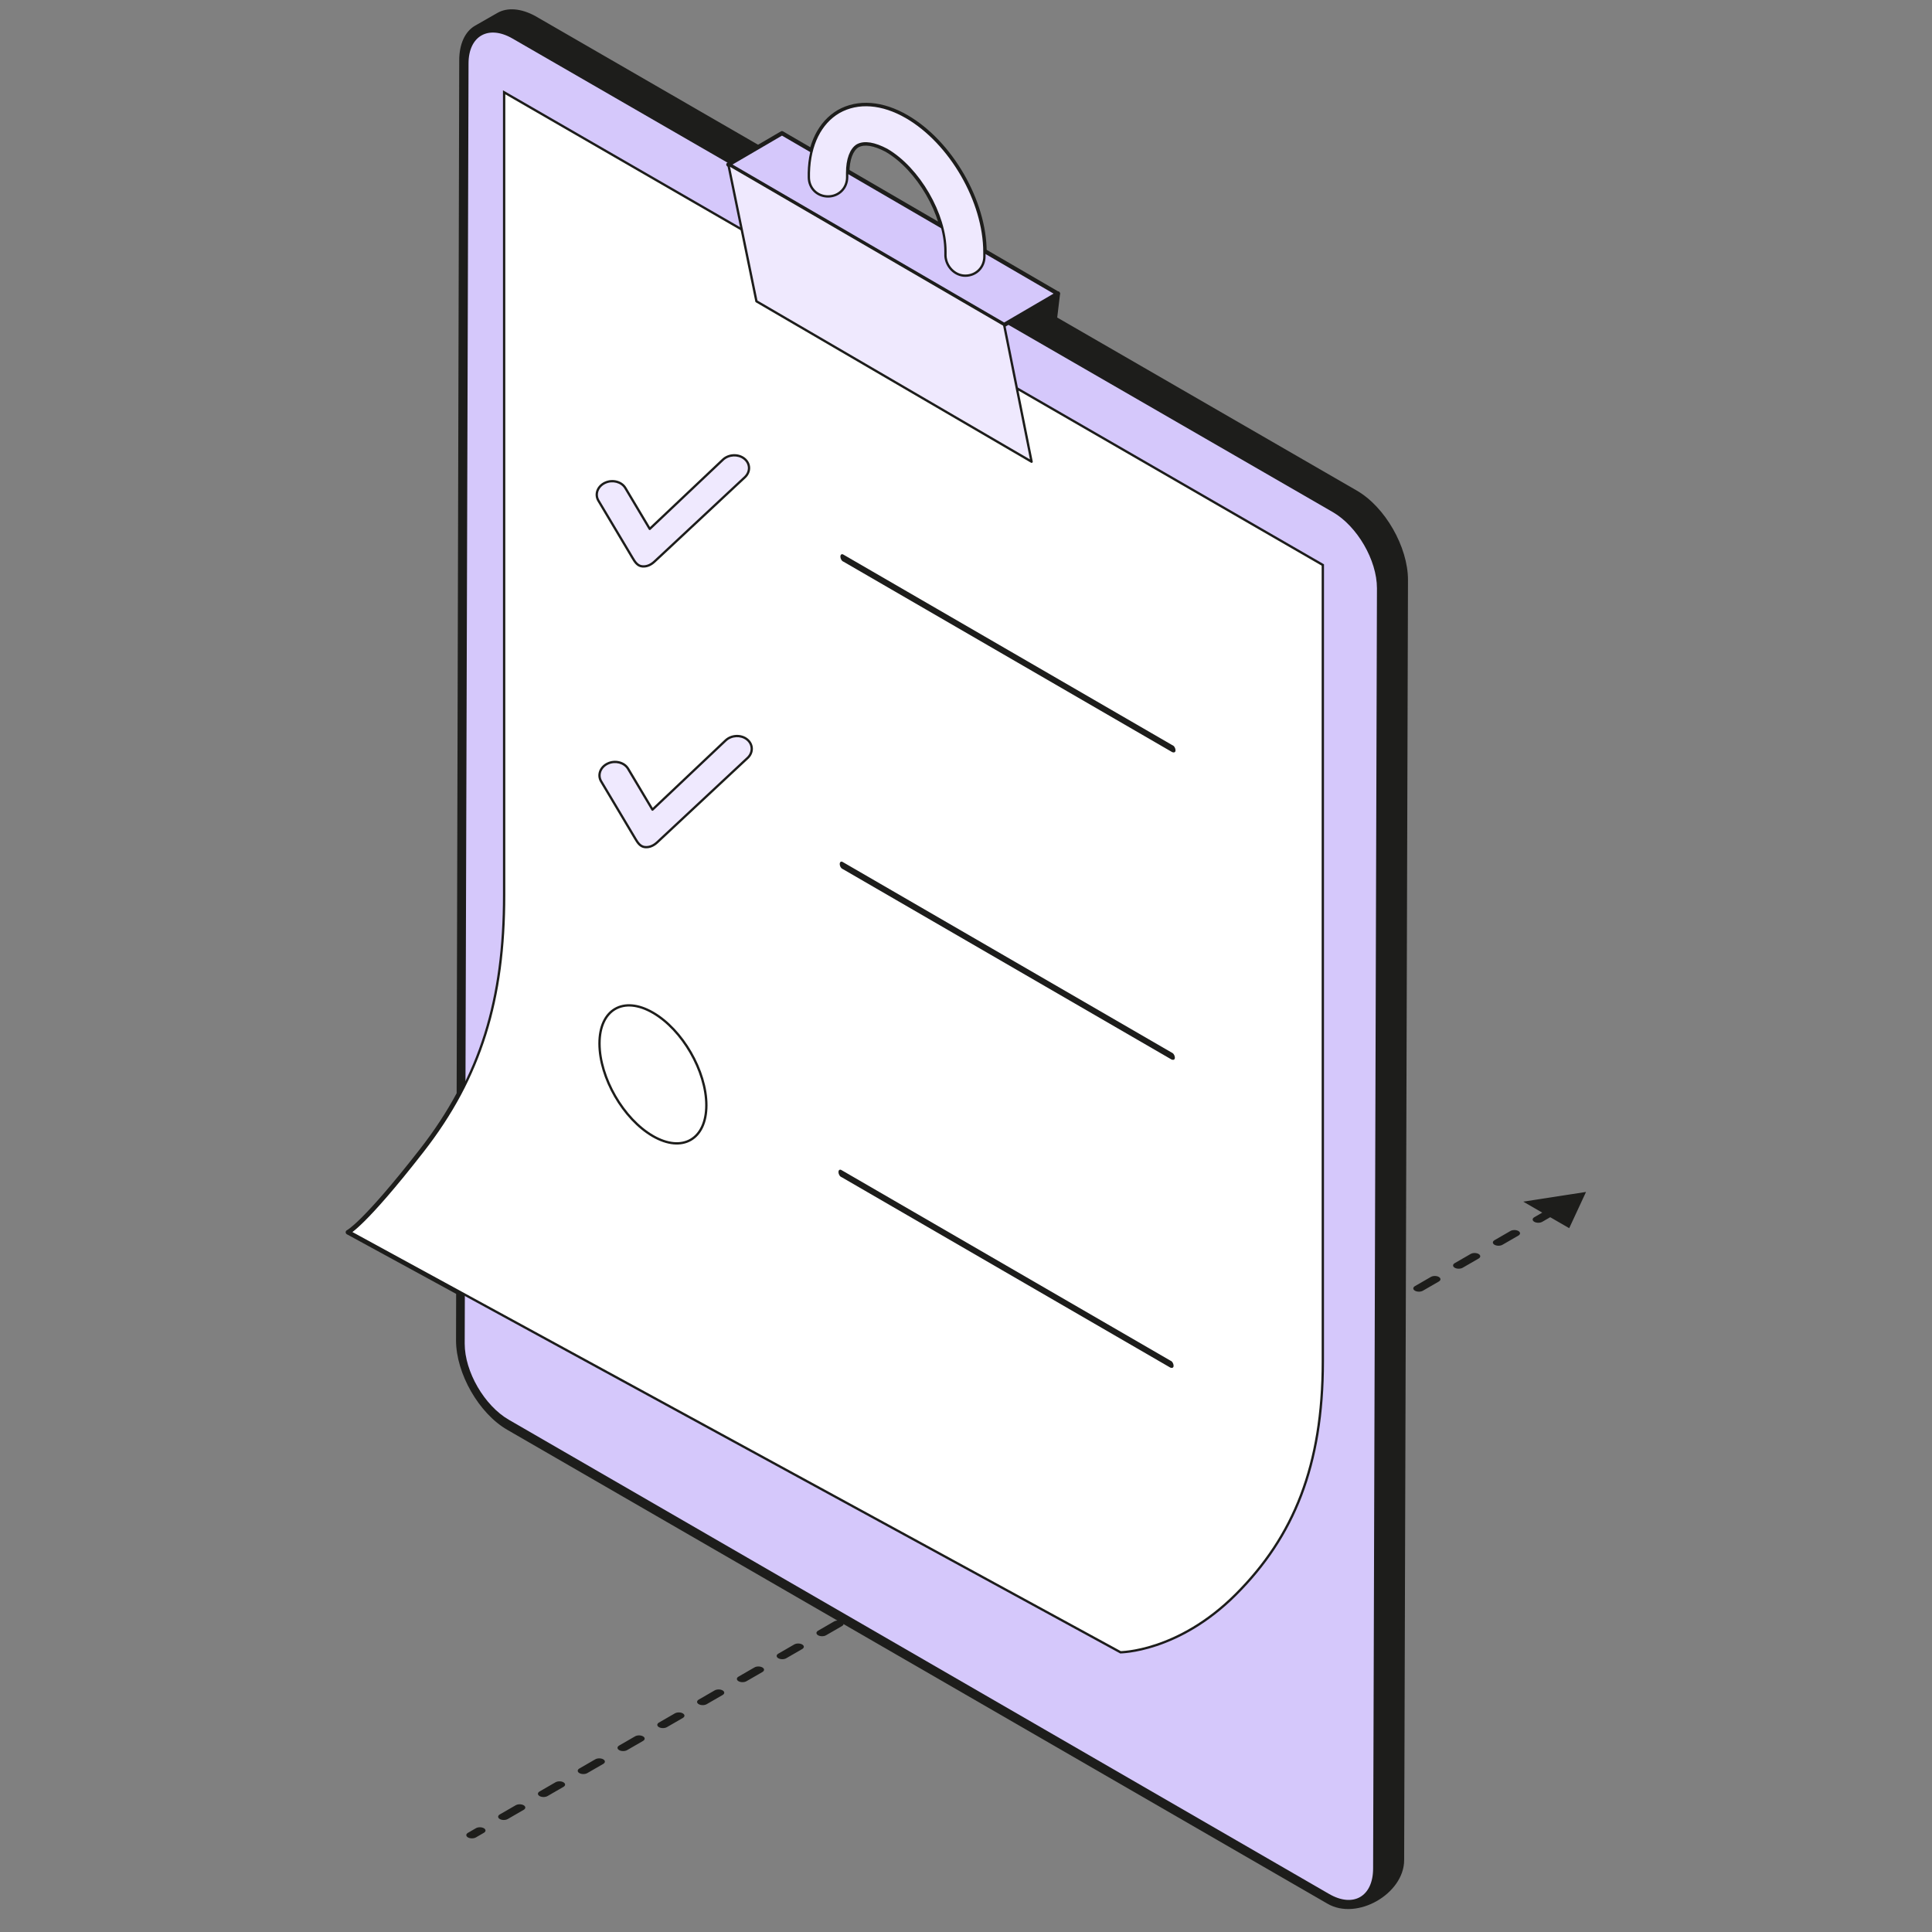<svg width="415" height="415" viewBox="0 0 415 415" fill="none" xmlns="http://www.w3.org/2000/svg">
<rect x="0" y="0" width="415" height="415" fill="#808080" stroke="none"/>
<path fill-rule="evenodd" clip-rule="evenodd" d="M99.136 12.951C99.136 9.519 100.37 7.048 102.29 5.95L107.089 3.204C109.009 2.106 111.751 2.243 114.768 3.89L173.738 37.955V37.115C173.876 31.075 176.207 26.407 180.183 24.073C184.297 21.74 189.508 22.151 194.719 25.172C204.181 30.663 211.448 43.293 211.448 54.139V55.1C211.448 56.622 210.69 57.91 209.516 58.622L222.24 65.972L227.213 63.068L226.565 68.471L291.111 105.756C297.145 109.188 301.945 117.699 301.945 124.564L301.122 399.546C301.122 406.409 291.387 412.039 285.353 408.47L109.284 306.741C103.249 303.309 98.45 294.797 98.45 287.934L98.476 277.637L74.742 264.692C74.742 264.692 78.073 263.189 90.579 247.153C93.705 243.143 96.359 239.105 98.582 234.955L99.136 12.951ZM203.083 54.906V54.002C203.083 46.039 197.324 36.155 190.468 32.173C187.862 30.8 185.669 30.389 184.16 31.212C182.789 32.036 181.966 34.233 181.966 37.115V38.076C181.966 39.596 181.211 40.882 180.04 41.595L203.083 54.906ZM99.684 288.62L99.715 278.313L240.629 355.166C240.629 355.166 253.132 355.166 265.636 342.662C278.142 330.156 284.393 314.843 284.393 292.462V121.217L218.36 83.093L215.691 69.797L156.452 35.338L159.251 48.967L108.04 19.4V192.237C108.04 207.919 105.608 220.708 99.852 232.474L100.507 13.638C100.507 8.97 103.112 6.499 106.815 7.048H107.226C107.295 7.048 107.363 7.082 107.432 7.117C107.5 7.151 107.569 7.185 107.637 7.185C108.46 7.46 109.284 7.734 110.106 8.283L286.312 110.149C291.523 113.169 295.776 120.445 295.776 126.486L294.811 401.611C294.811 407.651 290.699 409.981 285.491 406.959L109.284 305.094C104.072 302.074 99.821 294.797 99.684 288.62ZM102.839 5.675C102.907 5.675 102.976 5.641 103.044 5.606C103.112 5.572 103.181 5.538 103.249 5.538C103.089 5.538 103.022 5.585 102.967 5.624C102.928 5.651 102.895 5.675 102.839 5.675Z" fill="#1D1D1B"/>
<path d="M99.137 12.951L99.63 12.952V12.951H99.137ZM114.769 3.89L115.016 3.462L115.006 3.457L114.769 3.89ZM173.74 37.955L173.493 38.382C173.646 38.47 173.833 38.47 173.986 38.382C174.139 38.294 174.233 38.131 174.233 37.955H173.74ZM173.74 37.115L173.246 37.104V37.115H173.74ZM180.185 24.073L179.941 23.644L179.935 23.648L180.185 24.073ZM209.518 58.622L209.262 58.2C209.113 58.291 209.022 58.453 209.024 58.627C209.026 58.802 209.12 58.962 209.271 59.049L209.518 58.622ZM222.241 65.972L221.994 66.399C222.148 66.488 222.338 66.487 222.491 66.398L222.241 65.972ZM227.214 63.068L227.705 63.127C227.726 62.941 227.642 62.758 227.486 62.656C227.329 62.553 227.127 62.548 226.966 62.642L227.214 63.068ZM226.567 68.47L226.076 68.411C226.053 68.607 226.148 68.799 226.32 68.897L226.567 68.47ZM291.112 105.756L290.866 106.183L290.869 106.185L291.112 105.756ZM301.946 124.563L302.44 124.565V124.563H301.946ZM301.123 399.545L300.63 399.544V399.545H301.123ZM285.354 408.469L285.606 408.044L285.601 408.042L285.354 408.469ZM109.285 306.74L109.532 306.313L109.529 306.311L109.285 306.74ZM98.451 287.933L97.958 287.932V287.933H98.451ZM98.477 277.636L98.97 277.637C98.971 277.457 98.872 277.29 98.713 277.203L98.477 277.636ZM74.743 264.692L74.54 264.242C74.37 264.32 74.257 264.487 74.25 264.673C74.243 264.861 74.343 265.035 74.507 265.125L74.743 264.692ZM98.583 234.954L99.018 235.187C99.056 235.115 99.077 235.036 99.077 234.955L98.583 234.954ZM203.085 54.906L202.838 55.333C202.991 55.421 203.178 55.421 203.331 55.333C203.484 55.245 203.578 55.082 203.578 54.906H203.085ZM190.469 32.173L190.717 31.746C190.711 31.743 190.705 31.739 190.699 31.736L190.469 32.173ZM184.161 31.212L183.925 30.779C183.919 30.782 183.913 30.785 183.907 30.789L184.161 31.212ZM180.041 41.595L179.785 41.173C179.637 41.264 179.546 41.427 179.548 41.601C179.551 41.775 179.645 41.935 179.795 42.022L180.041 41.595ZM99.716 278.312L99.953 277.879C99.8 277.796 99.615 277.799 99.465 277.888C99.315 277.976 99.223 278.137 99.223 278.31L99.716 278.312ZM99.686 288.619L99.192 288.617L99.192 288.63L99.686 288.619ZM240.63 355.166L240.393 355.599C240.466 355.638 240.547 355.659 240.63 355.659V355.166ZM284.394 121.217H284.887C284.887 121.04 284.794 120.877 284.641 120.789L284.394 121.217ZM218.361 83.092L217.877 83.189C217.905 83.329 217.992 83.449 218.114 83.52L218.361 83.092ZM215.692 69.796L216.176 69.699C216.148 69.561 216.062 69.441 215.94 69.37L215.692 69.796ZM156.454 35.338L156.701 34.911C156.534 34.813 156.323 34.824 156.165 34.937C156.008 35.051 155.932 35.246 155.97 35.437L156.454 35.338ZM159.253 48.966L159.006 49.394C159.174 49.491 159.384 49.48 159.541 49.366C159.699 49.253 159.775 49.057 159.736 48.867L159.253 48.966ZM108.041 19.4L108.288 18.972C108.136 18.884 107.947 18.884 107.794 18.972C107.642 19.061 107.548 19.223 107.548 19.4H108.041ZM99.853 232.474L99.36 232.473C99.359 232.703 99.517 232.902 99.741 232.955C99.965 233.007 100.196 232.897 100.297 232.691L99.853 232.474ZM100.508 13.637L101.002 13.639V13.637H100.508ZM106.816 7.048L106.743 7.536C106.767 7.539 106.792 7.541 106.816 7.541V7.048ZM107.639 7.185L107.794 6.717C107.744 6.7 107.692 6.691 107.639 6.691V7.185ZM110.107 8.283L109.834 8.694C109.842 8.699 109.851 8.705 109.86 8.71L110.107 8.283ZM294.813 401.611L294.319 401.609V401.611H294.813ZM285.492 406.958L285.74 406.531H285.739L285.492 406.958ZM109.285 305.094L109.037 305.52V305.521L109.285 305.094ZM102.84 5.675L102.839 5.181C102.566 5.182 102.345 5.403 102.346 5.676C102.347 5.948 102.568 6.169 102.841 6.168L102.84 5.675ZM103.25 6.031C103.524 6.031 103.744 5.81 103.744 5.537C103.744 5.265 103.524 5.044 103.25 5.044V6.031ZM102.046 5.521C99.916 6.739 98.644 9.417 98.644 12.951H99.63C99.63 9.62 100.825 7.356 102.536 6.378L102.046 5.521ZM106.845 2.775L102.046 5.521L102.536 6.378L107.336 3.632L106.845 2.775ZM115.006 3.457C111.902 1.762 108.967 1.561 106.845 2.775L107.336 3.632C109.053 2.649 111.603 2.723 114.533 4.323L115.006 3.457ZM173.986 37.527L115.016 3.462L114.523 4.317L173.493 38.382L173.986 37.527ZM173.246 37.115V37.955H174.233V37.115H173.246ZM179.935 23.648C175.768 26.093 173.386 30.95 173.246 37.104L174.233 37.126C174.367 31.2 176.648 26.721 180.434 24.499L179.935 23.648ZM194.968 24.744C189.655 21.665 184.251 21.198 179.941 23.644L180.428 24.502C184.346 22.28 189.364 22.637 194.472 25.598L194.968 24.744ZM211.943 54.138C211.943 48.612 210.094 42.659 207.06 37.401C204.027 32.142 199.788 27.542 194.968 24.744L194.472 25.598C199.114 28.292 203.239 32.753 206.205 37.894C209.171 43.035 210.956 48.82 210.956 54.138H211.943ZM211.943 55.1V54.138H210.956V55.1H211.943ZM209.774 59.044C211.097 58.241 211.943 56.792 211.943 55.1H210.956C210.956 56.451 210.287 57.578 209.262 58.2L209.774 59.044ZM222.489 65.544L209.764 58.195L209.271 59.049L221.994 66.399L222.489 65.544ZM226.966 62.642L221.992 65.546L222.491 66.398L227.463 63.494L226.966 62.642ZM227.056 68.529L227.705 63.127L226.725 63.009L226.076 68.411L227.056 68.529ZM291.359 105.328L226.814 68.043L226.32 68.897L290.866 106.183L291.359 105.328ZM302.44 124.563C302.44 121.025 301.206 117.098 299.22 113.628C297.235 110.157 294.47 107.097 291.356 105.326L290.869 106.185C293.79 107.846 296.441 110.758 298.364 114.117C300.286 117.478 301.453 121.237 301.453 124.563H302.44ZM301.617 399.547L302.44 124.565L301.453 124.563L300.63 399.544L301.617 399.547ZM285.104 408.894C288.323 410.799 292.464 410.221 295.746 408.348C299.028 406.476 301.617 403.214 301.617 399.545H300.63C300.63 402.74 298.351 405.725 295.257 407.49C292.164 409.256 288.42 409.709 285.606 408.044L285.104 408.894ZM109.037 307.168L285.108 408.897L285.601 408.042L109.532 306.313L109.037 307.168ZM97.958 287.933C97.958 291.472 99.191 295.399 101.177 298.869C103.163 302.338 105.927 305.399 109.04 307.17L109.529 306.311C106.607 304.65 103.956 301.738 102.033 298.379C100.111 295.019 98.945 291.26 98.945 287.933H97.958ZM97.983 277.635L97.958 287.932L98.945 287.935L98.97 277.637L97.983 277.635ZM74.507 265.125L98.241 278.07L98.713 277.203L74.98 264.259L74.507 265.125ZM90.191 246.848C83.945 254.858 80 259.225 77.624 261.586C76.437 262.765 75.645 263.44 75.158 263.816C74.915 264.004 74.749 264.116 74.649 264.178C74.599 264.209 74.566 264.228 74.548 264.238C74.539 264.243 74.534 264.245 74.533 264.246C74.532 264.246 74.533 264.246 74.534 264.245C74.535 264.245 74.535 264.245 74.537 264.244C74.537 264.244 74.538 264.244 74.538 264.243C74.538 264.243 74.539 264.243 74.538 264.243C74.539 264.243 74.54 264.242 74.743 264.692C74.947 265.142 74.947 265.142 74.948 265.141C74.948 265.141 74.948 265.141 74.949 265.141C74.95 265.14 74.951 265.14 74.951 265.14C74.954 265.139 74.956 265.138 74.958 265.137C74.962 265.134 74.968 265.132 74.974 265.129C74.986 265.123 75.001 265.115 75.02 265.105C75.057 265.085 75.108 265.055 75.173 265.015C75.304 264.932 75.496 264.802 75.761 264.597C76.289 264.191 77.112 263.487 78.32 262.286C80.736 259.885 84.709 255.483 90.969 247.455L90.191 246.848ZM98.148 234.72C95.94 238.845 93.301 242.859 90.191 246.848L90.969 247.455C94.111 243.426 96.781 239.365 99.018 235.187L98.148 234.72ZM98.644 12.95L98.09 234.952L99.077 234.955L99.63 12.952L98.644 12.95ZM202.591 54.001V54.906H203.578V54.001H202.591ZM190.221 32.6C193.556 34.536 196.655 37.931 198.921 41.842C201.188 45.753 202.591 50.129 202.591 54.001H203.578C203.578 49.911 202.102 45.364 199.775 41.347C197.448 37.329 194.238 33.791 190.717 31.746L190.221 32.6ZM184.398 31.645C185.669 30.951 187.653 31.247 190.239 32.609L190.699 31.736C188.075 30.353 185.67 29.826 183.925 30.779L184.398 31.645ZM182.461 37.115C182.461 35.717 182.661 34.508 183.012 33.563C183.367 32.614 183.858 31.97 184.416 31.635L183.907 30.789C183.093 31.277 182.488 32.143 182.087 33.219C181.686 34.299 181.474 35.63 181.474 37.115H182.461ZM182.461 38.076V37.115H181.474V38.076H182.461ZM180.299 42.016C181.618 41.213 182.461 39.765 182.461 38.076H181.474C181.474 39.425 180.806 40.551 179.785 41.173L180.299 42.016ZM203.331 54.478L180.289 41.168L179.795 42.022L202.838 55.333L203.331 54.478ZM99.223 278.31L99.192 288.617L100.179 288.62L100.21 278.313L99.223 278.31ZM240.866 354.732L99.953 277.879L99.48 278.746L240.393 355.599L240.866 354.732ZM265.288 342.313C259.097 348.504 252.913 351.593 248.288 353.134C245.976 353.905 244.051 354.29 242.709 354.482C242.039 354.577 241.514 354.625 241.159 354.648C240.982 354.66 240.846 354.666 240.758 354.669C240.713 354.67 240.68 354.671 240.658 354.671C240.648 354.672 240.64 354.672 240.635 354.672C240.633 354.672 240.631 354.672 240.63 354.672C240.63 354.672 240.63 354.672 240.63 355.166C240.63 355.659 240.63 355.659 240.63 355.659H240.631C240.632 355.659 240.633 355.659 240.634 355.659C240.636 355.659 240.639 355.659 240.643 355.659C240.65 355.659 240.661 355.659 240.674 355.658C240.7 355.658 240.739 355.657 240.789 355.655C240.89 355.652 241.036 355.646 241.224 355.633C241.602 355.608 242.152 355.558 242.849 355.459C244.243 355.259 246.225 354.863 248.601 354.07C253.353 352.486 259.674 349.323 265.987 343.011L265.288 342.313ZM283.9 292.462C283.9 314.733 277.688 329.913 265.288 342.313L265.987 343.011C278.599 330.398 284.887 314.953 284.887 292.462H283.9ZM283.9 121.217V292.462H284.887V121.217H283.9ZM218.114 83.52L284.147 121.644L284.641 120.789L218.608 82.665L218.114 83.52ZM215.209 69.894L217.877 83.189L218.845 82.995L216.176 69.699L215.209 69.894ZM156.206 35.764L215.444 70.223L215.94 69.37L156.701 34.911L156.206 35.764ZM159.736 48.867L156.937 35.239L155.97 35.437L158.769 49.066L159.736 48.867ZM107.794 19.827L159.006 49.394L159.499 48.539L108.288 18.972L107.794 19.827ZM108.535 192.237V19.4H107.548V192.237H108.535ZM100.297 232.691C106.094 220.839 108.535 207.972 108.535 192.237H107.548C107.548 207.865 105.125 220.575 99.41 232.258L100.297 232.691ZM100.015 13.636L99.36 232.473L100.347 232.476L101.002 13.639L100.015 13.636ZM106.888 6.559C104.907 6.265 103.164 6.778 101.922 8.04C100.69 9.292 100.015 11.218 100.015 13.637H101.002C101.002 11.389 101.629 9.745 102.626 8.732C103.612 7.729 105.022 7.28 106.743 7.536L106.888 6.559ZM107.227 6.554H106.816V7.541H107.227V6.554ZM107.654 6.675C107.614 6.655 107.435 6.554 107.227 6.554V7.541C107.203 7.541 107.185 7.538 107.174 7.535C107.162 7.533 107.156 7.531 107.157 7.531C107.158 7.531 107.162 7.533 107.172 7.538C107.177 7.54 107.183 7.543 107.189 7.546C107.196 7.549 107.203 7.553 107.212 7.557L107.654 6.675ZM107.639 6.691C107.663 6.691 107.681 6.694 107.693 6.697C107.705 6.699 107.711 6.702 107.71 6.701C107.709 6.701 107.705 6.699 107.694 6.695C107.69 6.692 107.684 6.69 107.677 6.686C107.67 6.683 107.663 6.679 107.654 6.675L107.212 7.557C107.252 7.577 107.431 7.678 107.639 7.678V6.691ZM110.381 7.873C109.496 7.282 108.613 6.99 107.794 6.717L107.483 7.653C108.31 7.929 109.073 8.186 109.834 8.694L110.381 7.873ZM286.56 109.722L110.354 7.856L109.86 8.71L286.066 110.576L286.56 109.722ZM296.27 126.487C296.27 123.358 295.172 119.943 293.426 116.937C291.679 113.93 289.258 111.285 286.56 109.722L286.066 110.576C288.58 112.033 290.89 114.536 292.572 117.432C294.255 120.329 295.283 123.572 295.283 126.486L296.27 126.487ZM295.306 401.613L296.27 126.487L295.283 126.484L294.319 401.609L295.306 401.613ZM285.245 407.385C287.932 408.944 290.46 409.191 292.35 408.111C294.241 407.03 295.306 404.728 295.306 401.611H294.319C294.319 404.533 293.327 406.416 291.86 407.254C290.393 408.093 288.261 407.994 285.74 406.531L285.245 407.385ZM109.037 305.521L285.246 407.386L285.739 406.531L109.532 304.667L109.037 305.521ZM99.192 288.63C99.263 291.82 100.393 295.265 102.156 298.289C103.919 301.313 106.34 303.958 109.037 305.52L109.532 304.667C107.018 303.21 104.708 300.707 103.009 297.792C101.309 294.878 100.245 291.595 100.179 288.608L99.192 288.63ZM102.824 5.165C102.815 5.169 102.808 5.173 102.801 5.176C102.794 5.18 102.789 5.182 102.784 5.185C102.774 5.189 102.77 5.191 102.769 5.191C102.768 5.192 102.774 5.189 102.785 5.187C102.796 5.184 102.815 5.181 102.839 5.181L102.841 6.168C103.048 6.168 103.226 6.067 103.266 6.047L102.824 5.165ZM103.25 5.044C103.043 5.044 102.864 5.145 102.824 5.165L103.266 6.047C103.275 6.043 103.282 6.039 103.289 6.036C103.296 6.033 103.301 6.03 103.306 6.028C103.317 6.023 103.321 6.021 103.321 6.021C103.322 6.021 103.316 6.023 103.305 6.025C103.294 6.028 103.275 6.031 103.25 6.031V5.044ZM103.253 6.026C103.261 6.021 103.264 6.019 103.267 6.017C103.269 6.016 103.269 6.016 103.267 6.017C103.265 6.018 103.262 6.019 103.258 6.021C103.254 6.023 103.25 6.025 103.246 6.027C103.237 6.03 103.231 6.032 103.229 6.032C103.229 6.032 103.235 6.031 103.25 6.031V5.044C103.12 5.044 103.003 5.063 102.894 5.105C102.787 5.146 102.712 5.2 102.683 5.221L103.253 6.026ZM102.841 6.168C103.068 6.168 103.214 6.054 103.253 6.026L102.683 5.221C102.672 5.229 102.672 5.229 102.673 5.228C102.676 5.226 102.687 5.219 102.704 5.211C102.721 5.203 102.743 5.195 102.769 5.189C102.794 5.184 102.818 5.181 102.839 5.181L102.841 6.168Z" fill="#1D1D1B"/>
<path d="M102.228 394.682C101.756 394.955 100.99 394.955 100.518 394.682C100.046 394.41 100.046 393.968 100.518 393.695L102.228 394.682ZM340.684 256.033L337.072 263.817L327.202 258.119L340.684 256.033ZM102.228 392.708C102.699 392.436 103.465 392.436 103.937 392.708C104.409 392.981 104.409 393.423 103.937 393.695L102.228 392.708ZM109.065 390.735C108.593 391.008 107.828 391.008 107.356 390.735C106.883 390.463 106.883 390.021 107.356 389.748L109.065 390.735ZM110.774 387.774C111.247 387.502 112.012 387.502 112.484 387.774C112.956 388.047 112.956 388.489 112.484 388.761L110.774 387.774ZM117.612 385.801C117.14 386.074 116.375 386.074 115.902 385.801C115.43 385.528 115.43 385.087 115.902 384.814L117.612 385.801ZM119.321 382.841C119.793 382.568 120.559 382.568 121.031 382.841C121.502 383.113 121.502 383.555 121.031 383.827L119.321 382.841ZM126.159 380.867C125.687 381.139 124.921 381.139 124.449 380.867C123.977 380.594 123.977 380.153 124.449 379.88L126.159 380.867ZM127.868 377.907C128.34 377.634 129.105 377.634 129.578 377.907C130.05 378.179 130.05 378.621 129.578 378.894L127.868 377.907ZM134.705 375.933C134.233 376.205 133.468 376.205 132.996 375.933C132.524 375.66 132.524 375.218 132.996 374.946L134.705 375.933ZM136.415 372.972C136.887 372.699 137.652 372.699 138.124 372.972C138.597 373.245 138.597 373.686 138.124 373.959L136.415 372.972ZM143.252 370.999C142.781 371.271 142.015 371.271 141.543 370.999C141.071 370.726 141.071 370.284 141.543 370.012L143.252 370.999ZM144.962 368.038C145.434 367.765 146.2 367.765 146.671 368.038C147.143 368.31 147.143 368.752 146.671 369.025L144.962 368.038ZM151.8 366.065C151.327 366.337 150.562 366.337 150.09 366.065C149.617 365.792 149.617 365.35 150.09 365.078L151.8 366.065ZM153.508 363.104C153.981 362.831 154.746 362.831 155.218 363.104C155.69 363.376 155.69 363.818 155.218 364.091L153.508 363.104ZM160.346 361.13C159.874 361.403 159.108 361.403 158.636 361.13C158.165 360.857 158.165 360.416 158.636 360.144L160.346 361.13ZM162.055 358.17C162.527 357.898 163.293 357.898 163.765 358.17C164.237 358.442 164.237 358.885 163.765 359.157L162.055 358.17ZM168.893 356.196C168.42 356.468 167.656 356.468 167.184 356.196C166.711 355.924 166.711 355.481 167.184 355.209L168.893 356.196ZM170.603 353.236C171.074 352.963 171.839 352.963 172.312 353.236C172.784 353.508 172.784 353.95 172.312 354.223L170.603 353.236ZM177.439 351.262C176.968 351.534 176.203 351.534 175.73 351.262C175.258 350.99 175.258 350.547 175.73 350.275L177.439 351.262ZM179.149 348.301C179.621 348.029 180.387 348.029 180.858 348.301C181.33 348.574 181.33 349.016 180.858 349.288L179.149 348.301ZM185.987 346.328C185.515 346.601 184.749 346.601 184.277 346.328C183.805 346.056 183.805 345.614 184.277 345.341L185.987 346.328ZM187.696 343.367C188.168 343.095 188.933 343.095 189.406 343.367C189.877 343.64 189.877 344.082 189.406 344.354L187.696 343.367ZM194.533 341.394C194.061 341.667 193.296 341.667 192.824 341.394C192.352 341.121 192.352 340.68 192.824 340.407L194.533 341.394ZM196.242 338.433C196.715 338.161 197.48 338.161 197.952 338.433C198.425 338.706 198.425 339.148 197.952 339.42L196.242 338.433ZM203.08 336.459C202.608 336.733 201.843 336.733 201.371 336.459C200.899 336.187 200.899 335.746 201.371 335.472L203.08 336.459ZM204.79 333.499C205.261 333.227 206.027 333.227 206.499 333.499C206.971 333.772 206.971 334.214 206.499 334.486L204.79 333.499ZM211.627 331.525C211.155 331.798 210.39 331.798 209.918 331.525C209.445 331.253 209.445 330.811 209.918 330.538L211.627 331.525ZM213.336 328.565C213.809 328.292 214.574 328.292 215.045 328.565C215.518 328.838 215.518 329.279 215.045 329.551L213.336 328.565ZM220.174 326.591C219.702 326.864 218.936 326.864 218.464 326.591C217.993 326.319 217.993 325.877 218.464 325.605L220.174 326.591ZM221.883 323.631C222.355 323.358 223.121 323.358 223.593 323.631C224.064 323.903 224.064 324.345 223.593 324.618L221.883 323.631ZM228.721 321.658C228.248 321.93 227.483 321.93 227.012 321.658C226.539 321.385 226.539 320.943 227.012 320.671L228.721 321.658ZM230.43 318.697C230.902 318.424 231.667 318.424 232.14 318.697C232.612 318.969 232.612 319.411 232.14 319.684L230.43 318.697ZM237.267 316.724C236.795 316.996 236.031 316.996 235.558 316.724C235.086 316.45 235.086 316.009 235.558 315.737L237.267 316.724ZM238.977 313.763C239.448 313.49 240.214 313.49 240.686 313.763C241.159 314.035 241.158 314.477 240.686 314.75L238.977 313.763ZM245.815 311.789C245.343 312.061 244.577 312.061 244.105 311.789C243.633 311.516 243.633 311.074 244.105 310.802L245.815 311.789ZM247.524 308.829C247.996 308.556 248.761 308.556 249.233 308.829C249.705 309.101 249.705 309.542 249.233 309.816L247.524 308.829ZM254.362 306.855C253.889 307.127 253.124 307.127 252.651 306.855C252.18 306.582 252.18 306.14 252.651 305.868L254.362 306.855ZM256.07 303.894C256.543 303.621 257.308 303.621 257.78 303.894C258.252 304.167 258.252 304.608 257.78 304.881L256.07 303.894ZM262.908 301.921C262.436 302.193 261.67 302.193 261.199 301.921C260.727 301.649 260.727 301.206 261.199 300.934L262.908 301.921ZM264.617 298.96C265.089 298.688 265.855 298.688 266.327 298.96C266.799 299.232 266.799 299.675 266.327 299.947L264.617 298.96ZM271.455 296.987C270.983 297.259 270.218 297.259 269.746 296.987C269.273 296.715 269.273 296.272 269.746 296L271.455 296.987ZM273.164 294.026C273.637 293.754 274.401 293.754 274.874 294.026C275.346 294.298 275.346 294.741 274.874 295.013L273.164 294.026ZM280.002 292.052C279.53 292.325 278.764 292.325 278.292 292.052C277.82 291.78 277.82 291.338 278.292 291.065L280.002 292.052ZM281.711 289.092C282.183 288.82 282.949 288.82 283.42 289.092C283.892 289.365 283.892 289.807 283.42 290.079L281.711 289.092ZM288.549 287.118C288.077 287.391 287.311 287.391 286.839 287.118C286.367 286.846 286.367 286.404 286.839 286.131L288.549 287.118ZM290.258 284.158C290.73 283.885 291.495 283.885 291.968 284.158C292.439 284.431 292.439 284.872 291.968 285.145L290.258 284.158ZM297.095 282.184C296.623 282.457 295.858 282.457 295.386 282.184C294.914 281.912 294.914 281.47 295.386 281.197L297.095 282.184ZM298.805 279.223C299.276 278.951 300.042 278.951 300.514 279.223C300.987 279.497 300.987 279.938 300.514 280.21L298.805 279.223ZM305.642 277.25C305.171 277.523 304.405 277.523 303.933 277.25C303.461 276.978 303.461 276.536 303.933 276.263L305.642 277.25ZM307.352 274.289C307.824 274.017 308.589 274.017 309.061 274.289C309.533 274.562 309.533 275.004 309.061 275.276L307.352 274.289ZM314.19 272.316C313.717 272.589 312.952 272.589 312.479 272.316C312.007 272.043 312.007 271.602 312.479 271.329L314.19 272.316ZM315.898 269.355C316.371 269.083 317.136 269.083 317.607 269.355C318.08 269.628 318.08 270.07 317.607 270.342L315.898 269.355ZM322.736 267.381C322.264 267.654 321.498 267.654 321.026 267.381C320.555 267.109 320.555 266.668 321.026 266.395L322.736 267.381ZM324.445 264.422C324.917 264.149 325.683 264.149 326.155 264.422C326.627 264.694 326.627 265.136 326.155 265.409L324.445 264.422ZM331.283 262.448C330.81 262.72 330.045 262.72 329.574 262.448C329.101 262.175 329.101 261.733 329.574 261.461L331.283 262.448ZM332.992 259.488C333.464 259.214 334.229 259.214 334.702 259.488C335.174 259.76 335.174 260.201 334.702 260.474L332.992 259.488ZM339.829 257.514C339.358 257.786 338.592 257.786 338.12 257.514C337.648 257.241 337.648 256.799 338.12 256.527L339.829 257.514ZM100.518 393.695L102.228 392.708L103.937 393.695L102.228 394.682L100.518 393.695ZM107.356 389.748L110.774 387.774L112.484 388.761L109.065 390.735L107.356 389.748ZM115.902 384.814L119.321 382.841L121.031 383.827L117.612 385.801L115.902 384.814ZM124.449 379.88L127.868 377.907L129.578 378.894L126.159 380.867L124.449 379.88ZM132.996 374.946L136.415 372.972L138.124 373.959L134.705 375.933L132.996 374.946ZM141.543 370.012L144.962 368.038L146.671 369.025L143.252 370.999L141.543 370.012ZM150.09 365.078L153.508 363.104L155.218 364.091L151.8 366.065L150.09 365.078ZM158.636 360.144L162.055 358.17L163.765 359.157L160.346 361.13L158.636 360.144ZM167.184 355.209L170.603 353.236L172.312 354.223L168.893 356.196L167.184 355.209ZM175.73 350.275L179.149 348.301L180.858 349.288L177.439 351.262L175.73 350.275ZM184.277 345.341L187.696 343.367L189.406 344.354L185.987 346.328L184.277 345.341ZM192.824 340.407L196.242 338.433L197.952 339.42L194.533 341.394L192.824 340.407ZM201.371 335.472L204.79 333.499L206.499 334.486L203.08 336.459L201.371 335.472ZM209.918 330.538L213.336 328.565L215.045 329.551L211.627 331.525L209.918 330.538ZM218.464 325.605L221.883 323.631L223.593 324.618L220.174 326.591L218.464 325.605ZM227.012 320.671L230.43 318.697L232.14 319.684L228.721 321.658L227.012 320.671ZM235.558 315.737L238.977 313.763L240.686 314.75L237.267 316.724L235.558 315.737ZM244.105 310.802L247.524 308.829L249.233 309.816L245.815 311.789L244.105 310.802ZM252.651 305.868L256.07 303.894L257.78 304.881L254.362 306.855L252.651 305.868ZM261.199 300.934L264.617 298.96L266.327 299.947L262.908 301.921L261.199 300.934ZM269.746 296L273.164 294.026L274.874 295.013L271.455 296.987L269.746 296ZM278.292 291.065L281.711 289.092L283.42 290.079L280.002 292.052L278.292 291.065ZM286.839 286.131L290.258 284.158L291.968 285.145L288.549 287.118L286.839 286.131ZM295.386 281.197L298.805 279.223L300.514 280.21L297.095 282.184L295.386 281.197ZM303.933 276.263L307.352 274.289L309.061 275.276L305.642 277.25L303.933 276.263ZM312.479 271.329L315.898 269.355L317.607 270.342L314.19 272.316L312.479 271.329ZM321.026 266.395L324.445 264.422L326.155 265.409L322.736 267.381L321.026 266.395ZM329.574 261.461L332.992 259.488L334.702 260.474L331.283 262.448L329.574 261.461Z" fill="#1D1D1B"/>
<path d="M109.282 305.09L114.082 302.344C108.871 299.324 104.62 291.912 104.62 286.008L99.82 288.754C99.82 294.794 104.071 302.071 109.282 305.09Z" fill="#1D1D1B"/>
<path d="M285.353 406.965L290.288 404.08L114.081 302.352L109.281 305.097L285.353 406.965Z" fill="#1D1D1B"/>
<path d="M292.21 407.644L297.008 404.898C295.227 405.859 292.898 405.724 290.292 404.213L285.492 406.959C288.098 408.468 290.427 408.606 292.21 407.644Z" fill="#1D1D1B"/>
<path d="M110.104 8.287C104.894 5.266 100.643 7.737 100.643 13.641L99.82 288.624C99.82 294.664 104.071 301.941 109.282 304.96L285.489 406.824C290.7 409.844 294.949 407.374 294.949 401.335L295.773 126.352C295.773 120.312 291.523 113.036 286.312 110.014L110.104 8.287Z" fill="#D5C8FB"/>
<path d="M156.453 35.338L215.692 69.797L227.21 63.07L167.972 28.611L156.453 35.338Z" fill="#D5C8FB" stroke="#1D1D1B" stroke-width="0.906" stroke-miterlimit="10" stroke-linejoin="round"/>
<path d="M240.692 354.917L75.234 264.677C75.337 264.607 75.462 264.516 75.611 264.401C76.129 264.002 76.944 263.305 78.147 262.11C80.553 259.72 84.519 255.326 90.775 247.302C103.319 231.213 108.289 214.667 108.289 192.236V192.103V191.967V191.829V191.688V191.543V191.396V191.246V191.094V190.938V190.779V190.618V190.454V190.288V190.118V189.945V189.77V189.593V189.412V189.228V189.043V188.854V188.663V188.469V188.272V188.073V187.871V187.666V187.46V187.25V187.037V186.822V186.605V186.386V186.163V185.938V185.711V185.481V185.249V185.014V184.776V184.537V184.295V184.051V183.803V183.554V183.303V183.049V182.792V182.534V182.272V182.009V181.743V181.476V181.205V180.933V180.659V180.381V180.102V179.821V179.537V179.252V178.964V178.674V178.382V178.087V177.79V177.492V177.191V176.889V176.584V176.277V175.968V175.658V175.345V175.029V174.712V174.393V174.072V173.75V173.425V173.098V172.77V172.439V172.106V171.772V171.435V171.098V170.757V170.416V170.072V169.727V169.379V169.03V168.68V168.326V167.972V167.617V167.258V166.899V166.538V166.175V165.81V165.444V165.076V164.707V164.336V163.963V163.589V163.213V162.836V162.456V162.076V161.694V161.31V160.925V160.538V160.15V159.76V159.369V158.977V158.583V158.187V157.79V157.392V156.993V156.591V156.189V155.786V155.38V154.974V154.567V154.157V153.748V153.336V152.922V152.509V152.093V151.677V151.259V150.84V150.42V149.999V149.577V149.153V148.728V148.302V147.875V147.448V147.018V146.588V146.157V145.724V145.291V144.857V144.421V143.984V143.547V143.109V142.67V142.229V141.787V141.345V140.903V140.459V140.014V139.568V139.121V138.673V138.225V137.776V137.326V136.875V136.424V135.972V135.519V135.065V134.61V134.155V133.699V133.242V132.785V132.326V131.868V131.408V130.948V130.487V130.026V129.565V129.102V128.639V128.175V127.711V127.246V126.781V126.315V125.849V125.383V124.915V124.447V123.979V123.51V123.042V122.572V122.102V121.632V121.161V120.691V120.219V119.747V119.275V118.802V118.331V117.857V117.384V116.91V116.437V115.963V115.489V115.014V114.54V114.065V113.59V113.115V112.64V112.164V111.688V111.213V110.737V110.261V109.785V109.309V108.833V108.356V107.881V107.404V106.928V106.451V105.976V105.5V105.023V104.548V104.072V103.596V103.12V102.644V102.168V101.693V101.218V100.743V100.268V99.793V99.318V98.844V98.37V97.896V97.422V96.949V96.475V96.003V95.53V95.058V94.586V94.114V93.643V93.172V92.701V92.231V91.761V91.292V90.823V90.354V89.886V89.419V88.951V88.485V88.019V87.553V87.088V86.623V86.159V85.695V85.233V84.77V84.308V83.847V83.387V82.927V82.467V82.008V81.551V81.093V80.637V80.181V79.725V79.271V78.817V78.364V77.912V77.461V77.01V76.56V76.111V75.663V75.216V74.769V74.323V73.879V73.435V72.992V72.55V72.109V71.669V71.229V70.791V70.354V69.918V69.482V69.048V68.615V68.183V67.751V67.322V66.892V66.465V66.038V65.612V65.188V64.764V64.342V63.921V63.501V63.082V62.664V62.248V61.833V61.419V61.007V60.595V60.185V59.776V59.369V58.963V58.558V58.155V57.752V57.352V56.952V56.554V56.158V55.762V55.369V54.976V54.586V54.196V53.808V53.422V53.037V52.653V52.272V51.891V51.512V51.135V50.759V50.385V50.013V49.642V49.273V48.905V48.539V48.175V47.812V47.451V47.092V46.734V46.379V46.025V45.672V45.322V44.973V44.626V44.281V43.938V43.596V43.256V42.919V42.583V42.248V41.916V41.586V41.258V40.931V40.606V40.284V39.963V39.645V39.328V39.013V38.7V38.39V38.081V37.775V37.47V37.168V36.867V36.569V36.273V35.979V35.687V35.398V35.11V34.825V34.541V34.26V33.981V33.705V33.431V33.159V32.889V32.621V32.356V32.093V31.832V31.574V31.318V31.064V30.813V30.564V30.318V30.073V29.832V29.592V29.356V29.121V28.889V28.66V28.433V28.208V27.986V27.767V27.55V27.335V27.124V26.914V26.708V26.504V26.302V26.103V25.907V25.714V25.523V25.334V25.149V24.966V24.786V24.608V24.434V24.262V24.093V23.926V23.763V23.602V23.444V23.289V23.136V22.987V22.84V22.696V22.555V22.417V22.282V22.15V22.021V21.895V21.771V21.651V21.533V21.419V21.308V21.199V21.094V20.992V20.892V20.796V20.703V20.613V20.526V20.442V20.362V20.284V20.21V20.139V20.071V20.006V19.945V19.886V19.831V19.826L284.148 121.358V121.384V121.419V121.457V121.499V121.544V121.592V121.643V121.698V121.756V121.817V121.881V121.948V122.018V122.092V122.168V122.248V122.331V122.417V122.507V122.598V122.693V122.792V122.893V122.997V123.105V123.214V123.328V123.444V123.563V123.685V123.81V123.938V124.069V124.202V124.339V124.479V124.621V124.766V124.914V125.065V125.218V125.375V125.534V125.696V125.86V126.028V126.198V126.371V126.546V126.725V126.906V127.089V127.276V127.464V127.656V127.85V128.047V128.246V128.448V128.653V128.86V129.069V129.281V129.496V129.714V129.933V130.155V130.38V130.607V130.837V131.069V131.303V131.539V131.778V132.02V132.264V132.511V132.759V133.01V133.264V133.519V133.777V134.038V134.3V134.565V134.832V135.101V135.372V135.646V135.922V136.2V136.48V136.763V137.047V137.334V137.623V137.913V138.207V138.502V138.8V139.099V139.4V139.703V140.009V140.316V140.626V140.937V141.25V141.566V141.883V142.203V142.524V142.846V143.172V143.499V143.827V144.158V144.491V144.825V145.161V145.499V145.839V146.18V146.524V146.869V147.216V147.565V147.915V148.268V148.621V148.976V149.334V149.693V150.053V150.415V150.78V151.145V151.512V151.88V152.251V152.622V152.996V153.37V153.748V154.126V154.505V154.886V155.268V155.652V156.037V156.424V156.813V157.203V157.594V157.987V158.38V158.775V159.172V159.571V159.969V160.37V160.773V161.176V161.58V161.986V162.393V162.802V163.212V163.622V164.035V164.447V164.862V165.277V165.695V166.112V166.532V166.952V167.374V167.796V168.22V168.644V169.069V169.497V169.924V170.353V170.783V171.214V171.646V172.079V172.513V172.947V173.384V173.82V174.257V174.696V175.135V175.576V176.017V176.459V176.901V177.345V177.789V178.236V178.682V179.128V179.576V180.024V180.473V180.923V181.374V181.825V182.277V182.73V183.183V183.637V184.092V184.547V185.003V185.46V185.917V186.375V186.834V187.293V187.752V188.212V188.673V189.134V189.596V190.058V190.519V190.983V191.446V191.91V192.375V192.839V193.305V193.77V194.235V194.702V195.169V195.636V196.103V196.571V197.038V197.507V197.975V198.444V198.914V199.383V199.852V200.322V200.792V201.262V201.733V202.202V202.673V203.144V203.615V204.086V204.557V205.028V205.5V205.971V206.442V206.914V207.386V207.857V208.329V208.8V209.272V209.743V210.215V210.686V211.157V211.629V212.1V212.572V213.042V213.513V213.984V214.455V214.925V215.395V215.865V216.335V216.805V217.275V217.743V218.212V218.681V219.149V219.618V220.085V220.552V221.02V221.487V221.953V222.42V222.886V223.35V223.815V224.28V224.744V225.208V225.672V226.134V226.597V227.058V227.519V227.98V228.441V228.901V229.36V229.819V230.277V230.735V231.192V231.648V232.104V232.559V233.013V233.467V233.92V234.373V234.825V235.276V235.726V236.175V236.624V237.072V237.52V237.967V238.413V238.858V239.302V239.745V240.187V240.629V241.07V241.51V241.949V242.387V242.825V243.261V243.696V244.13V244.565V244.997V245.428V245.858V246.288V246.716V247.144V247.57V247.995V248.42V248.843V249.266V249.686V250.106V250.525V250.942V251.359V251.773V252.188V252.601V253.012V253.423V253.832V254.24V254.647V255.052V255.456V255.859V256.26V256.661V257.06V257.457V257.853V258.248V258.642V259.034V259.424V259.813V260.201V260.587V260.972V261.356V261.738V262.118V262.497V262.874V263.25V263.624V263.997V264.368V264.738V265.107V265.473V265.838V266.201V266.562V266.923V267.281V267.637V267.993V268.345V268.697V269.047V269.395V269.74V270.085V270.428V270.769V271.108V271.445V271.781V272.115V272.447V272.776V273.104V273.431V273.756V274.077V274.398V274.717V275.033V275.347V275.66V275.971V276.28V276.586V276.891V277.194V277.494V277.792V278.089V278.383V278.676V278.966V279.254V279.54V279.823V280.106V280.385V280.662V280.937V281.21V281.481V281.749V282.016V282.279V282.541V282.8V283.057V283.312V283.564V283.815V284.063V284.307V284.551V284.792V285.03V285.266V285.5V285.731V285.959V286.185V286.409V286.63V286.849V287.065V287.279V287.49V287.699V287.905V288.108V288.309V288.508V288.703V288.897V289.087V289.275V289.46V289.643V289.823V290V290.175V290.347V290.515V290.682V290.845V291.006V291.165V291.32V291.472V291.622V291.769V291.913V292.054V292.192V292.328V292.461C284.148 314.786 277.917 330.033 265.463 342.486C259.241 348.708 253.024 351.815 248.368 353.367C246.039 354.144 244.099 354.531 242.745 354.724C242.068 354.821 241.536 354.87 241.176 354.894C240.996 354.906 240.858 354.912 240.766 354.915C240.737 354.916 240.712 354.916 240.692 354.917Z" fill="white" stroke="#1D1D1B" stroke-width="0.5"/>
<path d="M156.453 35.338L162.487 64.717L221.589 99.176L215.692 69.796L156.453 35.338Z" fill="#EFE9FE" stroke="#1D1D1B" stroke-width="0.5" stroke-miterlimit="10" stroke-linejoin="round"/>
<path d="M227.216 63.068L225.981 73.365L220.633 66.913L227.216 63.068Z" fill="#1D1D1B" stroke="#1D1D1B" stroke-width="0.5" stroke-miterlimit="10" stroke-linejoin="round"/>
<path d="M207.338 59.218C209.669 59.218 211.452 57.433 211.452 55.099V54.138C211.452 43.293 204.184 30.662 194.722 25.171C189.511 22.151 184.301 21.739 180.187 24.073C176.21 26.407 173.879 31.074 173.742 37.115V38.076C173.742 40.41 175.525 42.194 177.856 42.194C180.187 42.194 181.97 40.41 181.97 38.076V37.115C181.97 34.232 182.792 32.035 184.164 31.212C185.672 30.388 187.866 30.8 190.472 32.172C197.328 36.154 203.087 46.038 203.087 54.001V54.962C203.224 57.296 205.144 59.218 207.338 59.218Z" fill="#EFE9FE" stroke="#1D1D1B" stroke-width="0.5" stroke-miterlimit="10" stroke-linejoin="round"/>
<path fill-rule="evenodd" clip-rule="evenodd" d="M159.875 98.515C161.182 99.552 161.243 101.337 160.011 102.502L140.621 120.596C139.897 121.282 138.994 121.763 137.947 121.658C136.9 121.555 136.355 120.641 135.874 119.835L128.544 107.539C127.727 106.17 128.362 104.454 129.962 103.707C131.561 102.959 133.518 103.462 134.334 104.83L139.568 113.611L155.281 98.747C156.513 97.582 158.569 97.479 159.875 98.515Z" fill="#EFE9FE"/>
<path d="M160.009 102.5L160.178 102.681L160.179 102.679L160.009 102.5ZM140.619 120.595L140.451 120.415L140.45 120.416L140.619 120.595ZM139.566 113.609L139.354 113.736C139.392 113.8 139.457 113.843 139.532 113.854C139.606 113.864 139.681 113.84 139.736 113.789L139.566 113.609ZM160.179 102.679C161.516 101.415 161.454 99.454 160.027 98.321L159.72 98.707C160.905 99.648 160.966 101.256 159.84 102.321L160.179 102.679ZM140.788 120.776L160.178 102.681L159.841 102.32L140.451 120.415L140.788 120.776ZM137.921 121.903C139.063 122.016 140.034 121.489 140.789 120.775L140.45 120.416C139.754 121.074 138.919 121.506 137.969 121.411L137.921 121.903ZM135.659 119.96C135.897 120.358 136.168 120.813 136.518 121.179C136.873 121.55 137.322 121.844 137.921 121.903L137.969 121.411C137.52 121.367 137.173 121.151 136.874 120.838C136.569 120.52 136.327 120.114 136.084 119.708L135.659 119.96ZM128.329 107.664L135.659 119.96L136.084 119.708L128.752 107.411L128.329 107.664ZM129.855 103.482C128.149 104.279 127.425 106.147 128.329 107.664L128.752 107.411C128.026 106.191 128.571 104.627 130.063 103.929L129.855 103.482ZM134.543 104.703C133.653 103.209 131.55 102.69 129.855 103.482L130.063 103.929C131.567 103.226 133.378 103.713 134.12 104.955L134.543 104.703ZM139.778 113.483L134.543 104.703L134.12 104.955L139.354 113.736L139.778 113.483ZM155.109 98.566L139.396 113.43L139.736 113.789L155.448 98.925L155.109 98.566ZM160.027 98.321C158.621 97.206 156.427 97.319 155.109 98.566L155.448 98.925C156.592 97.842 158.512 97.749 159.72 98.707L160.027 98.321Z" fill="#1D1D1B"/>
<path fill-rule="evenodd" clip-rule="evenodd" d="M160.462 158.816C161.768 159.853 161.829 161.638 160.598 162.802L141.208 180.897C140.483 181.583 139.579 182.063 138.533 181.959C137.487 181.855 136.94 180.942 136.46 180.136L129.129 167.839C128.314 166.471 128.948 164.755 130.547 164.007C132.146 163.26 134.104 163.763 134.919 165.131L140.154 173.912L155.867 159.048C157.098 157.883 159.155 157.779 160.462 158.816Z" fill="#EFE9FE"/>
<path d="M160.596 162.803L160.765 162.983L160.766 162.982L160.596 162.803ZM141.206 180.898L141.038 180.717L141.036 180.718L141.206 180.898ZM140.153 173.912L139.941 174.039C139.979 174.103 140.044 174.146 140.118 174.156C140.192 174.167 140.267 174.143 140.322 174.091L140.153 173.912ZM160.766 162.982C162.102 161.717 162.041 159.757 160.613 158.624L160.307 159.01C161.491 159.95 161.551 161.559 160.426 162.624L160.766 162.982ZM141.375 181.079L160.765 162.983L160.427 162.622L141.038 180.717L141.375 181.079ZM138.506 182.206C139.65 182.319 140.621 181.791 141.376 181.078L141.036 180.718C140.341 181.377 139.505 181.809 138.556 181.714L138.506 182.206ZM136.246 180.262C136.484 180.661 136.755 181.116 137.104 181.481C137.46 181.853 137.909 182.146 138.506 182.206L138.556 181.714C138.107 181.67 137.76 181.453 137.46 181.141C137.156 180.822 136.913 180.417 136.67 180.01L136.246 180.262ZM128.915 167.966L136.246 180.262L136.67 180.01L129.339 167.713L128.915 167.966ZM130.441 163.785C128.735 164.582 128.011 166.449 128.915 167.966L129.339 167.713C128.612 166.494 129.158 164.93 130.65 164.232L130.441 163.785ZM135.13 165.006C134.239 163.511 132.136 162.992 130.441 163.785L130.65 164.232C132.153 163.529 133.965 164.016 134.706 165.258L135.13 165.006ZM140.364 173.786L135.13 165.006L134.706 165.258L139.941 174.039L140.364 173.786ZM155.696 158.869L139.983 173.733L140.322 174.091L156.035 159.228L155.696 158.869ZM160.613 158.624C159.208 157.509 157.014 157.622 155.696 158.869L156.035 159.228C157.179 158.145 159.099 158.051 160.307 159.01L160.613 158.624Z" fill="#1D1D1B"/>
<path d="M140.251 244.034C133.912 240.374 128.773 231.473 128.773 224.153C128.772 216.833 133.912 213.866 140.25 217.527C146.588 221.187 151.728 230.087 151.728 237.407C151.729 244.726 146.589 247.693 140.251 244.034Z" stroke="#1D1D1B" stroke-width="0.5"/>
<path d="M181.201 119.153C180.79 118.879 180.516 119.153 180.516 119.565C180.516 119.978 180.79 120.526 181.201 120.663L251.821 161.575C252.233 161.712 252.507 161.575 252.507 161.162C252.507 160.751 252.233 160.202 251.821 160.065L181.201 119.153Z" fill="#1D1D1B"/>
<path fill-rule="evenodd" clip-rule="evenodd" d="M181.061 186.696C180.82 186.615 180.627 186.394 180.507 186.141C180.495 186.116 180.485 186.091 180.474 186.065C180.411 185.908 180.375 185.743 180.375 185.597C180.375 185.185 180.649 184.91 181.061 185.185L251.682 226.096C251.838 226.148 251.974 226.261 252.083 226.401C252.14 226.477 252.193 226.563 252.234 226.652C252.32 226.828 252.367 227.024 252.367 227.194C252.367 227.605 252.091 227.743 251.682 227.605L181.061 186.696Z" fill="#1D1D1B"/>
<path d="M180.788 251.358C180.376 251.085 180.102 251.358 180.102 251.77C180.102 252.181 180.376 252.731 180.788 252.866L251.408 293.777C251.82 293.916 252.093 293.778 252.093 293.366C252.093 292.954 251.82 292.405 251.408 292.269L180.788 251.358Z" fill="#1D1D1B"/>
</svg>
